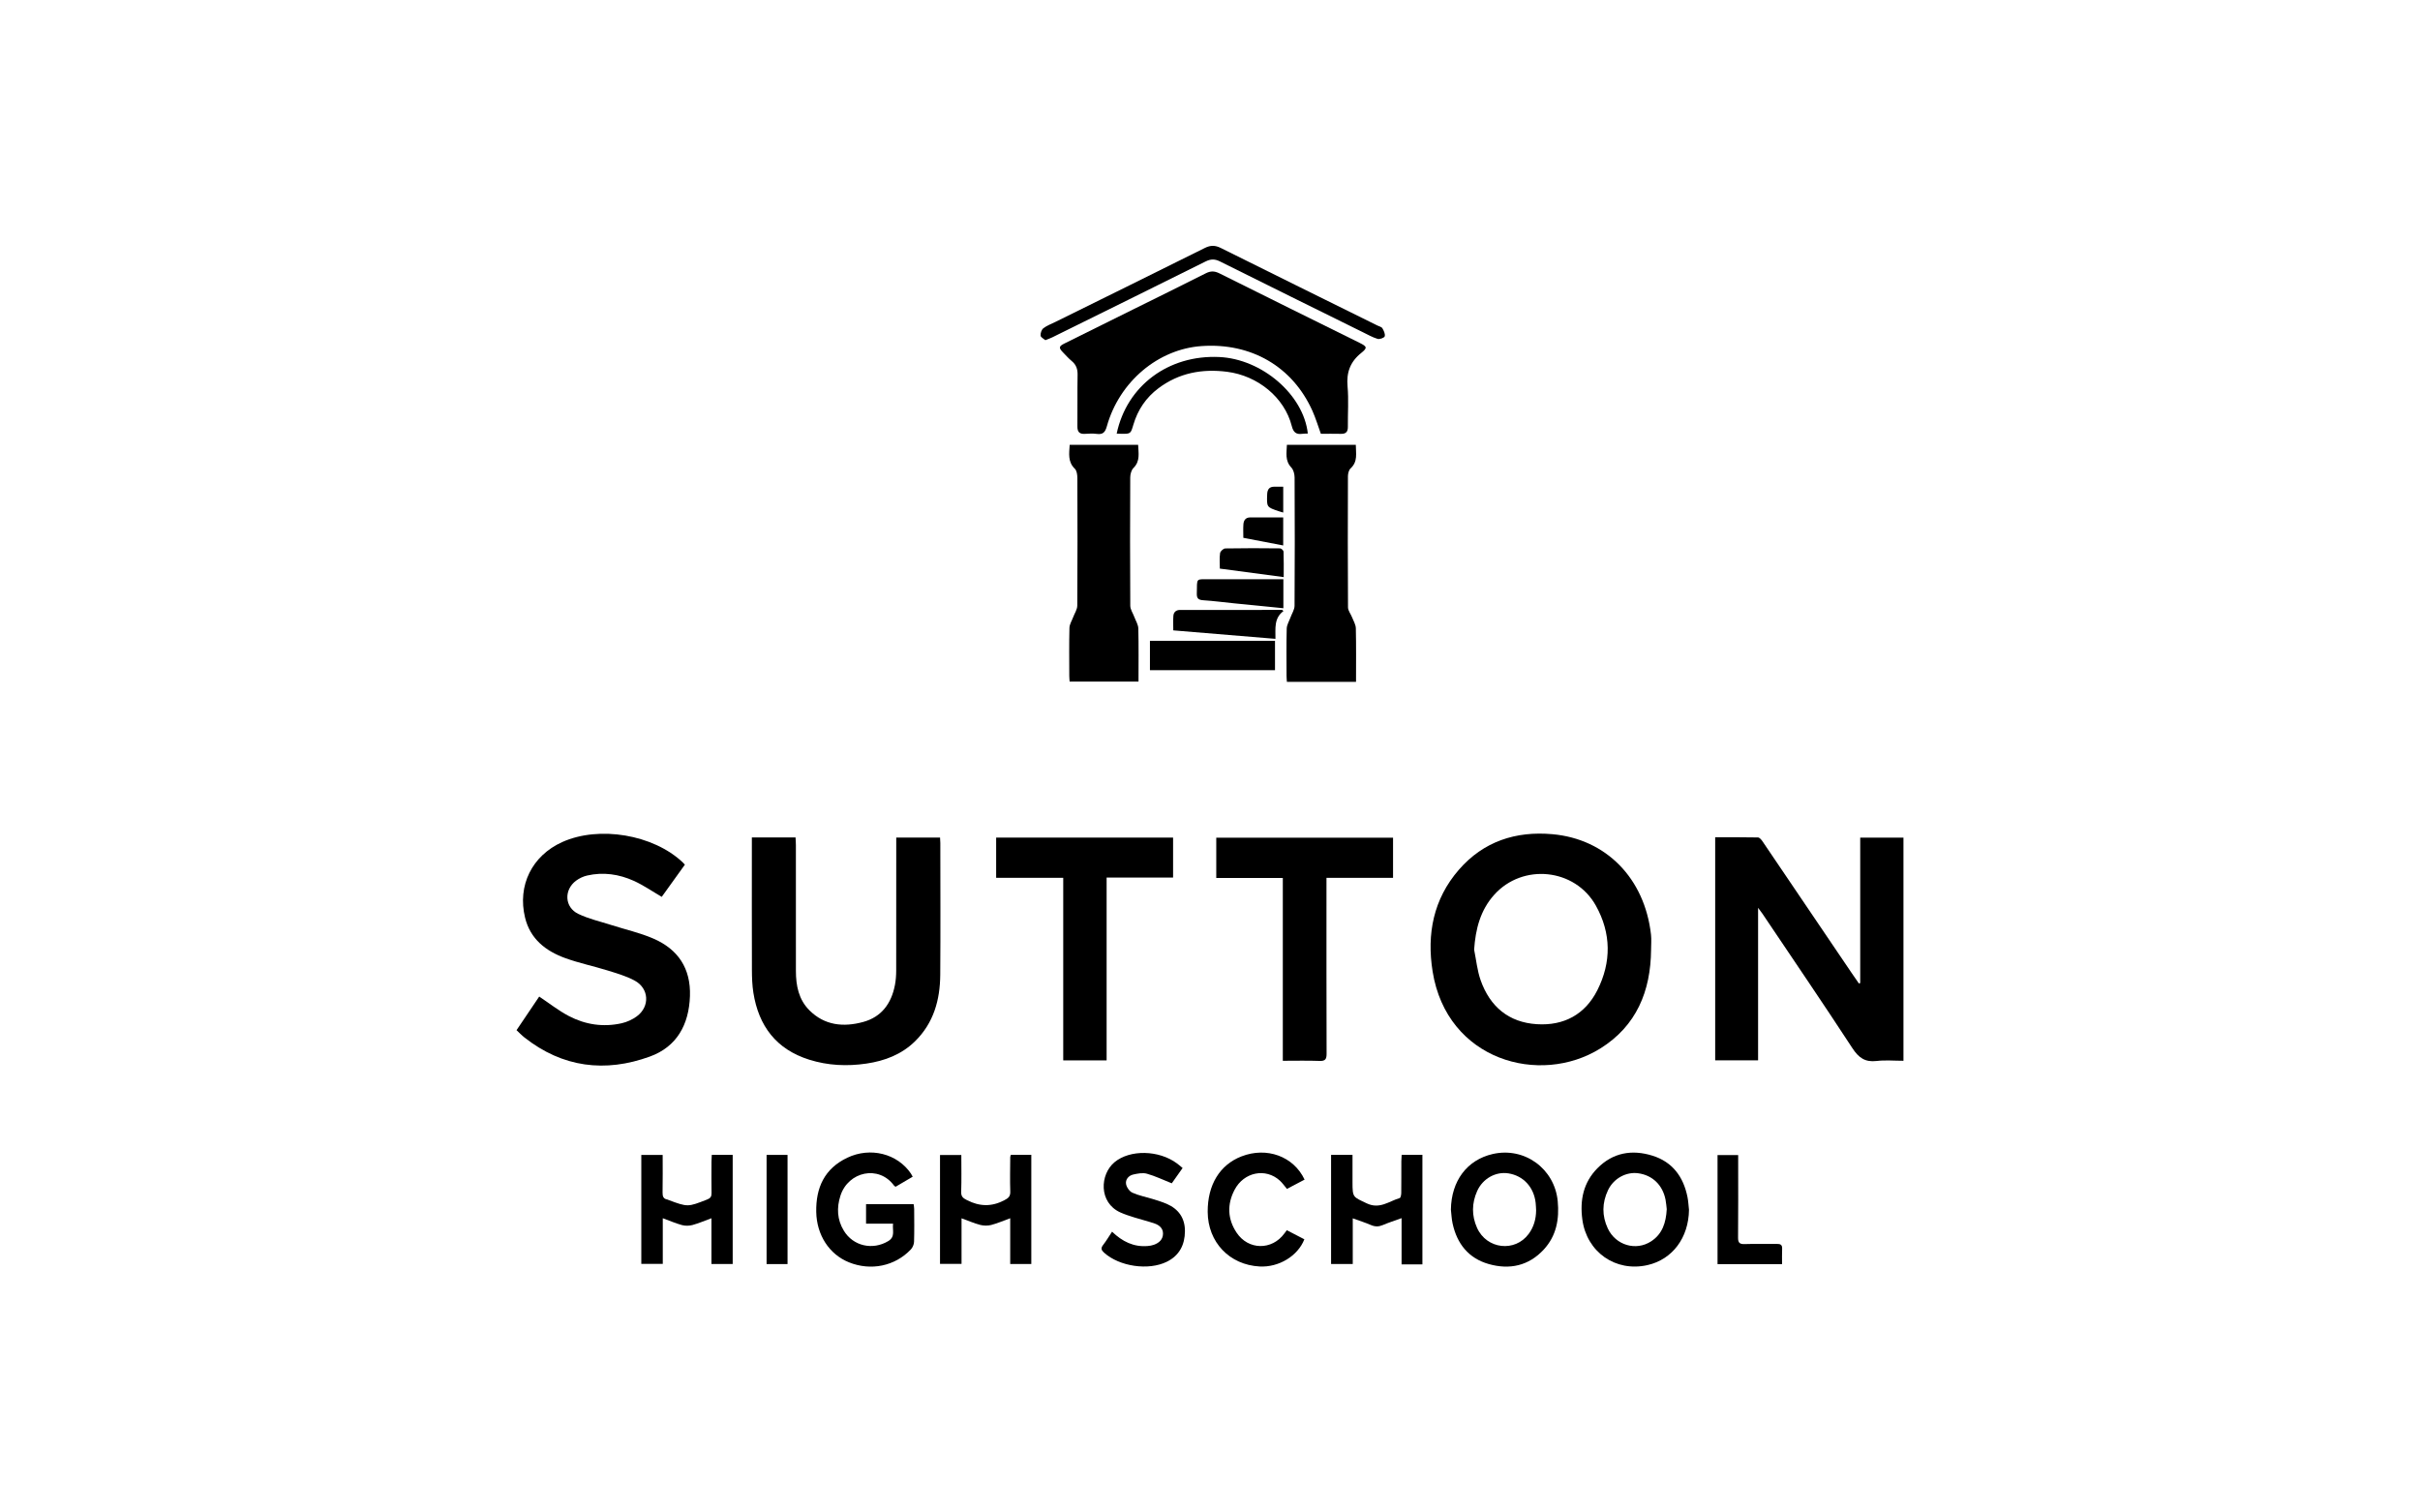 <?xml version="1.0" encoding="utf-8"?>
<!-- Generator: Adobe Illustrator 27.8.0, SVG Export Plug-In . SVG Version: 6.00 Build 0)  -->
<svg version="1.1" id="Layer_1" xmlns="http://www.w3.org/2000/svg" xmlns:xlink="http://www.w3.org/1999/xlink" x="0px" y="0px"
	 viewBox="0 0 400 250" style="enable-background:new 0 0 400 250;" xml:space="preserve">
<g>
	<path d="M307.474,162.488v-24.035h7.148v36.884c-1.505,0-2.991-0.138-4.44,0.034
		c-1.911,0.227-2.968-0.537-4.006-2.126c-4.883-7.475-9.914-14.852-14.894-22.262
		c-0.157-0.233-0.334-0.451-0.689-0.927v25.212h-7.092v-36.873c2.389,0,4.734-0.02,7.078,0.029
		c0.254,0.005,0.559,0.371,0.74,0.637c4.924,7.255,9.834,14.517,14.748,21.778
		c0.392,0.578,0.794,1.149,1.192,1.723C307.329,162.536,307.402,162.512,307.474,162.488"/>
	<path d="M272.905,156.988c-0.058,6.832-2.413,12.592-8.385,16.311
		c-10.005,6.232-25.364,1.98-27.723-12.719c-0.995-6.206,0.131-11.978,4.343-16.825
		c4.066-4.679,9.397-6.414,15.459-5.871c8.893,0.796,15.247,7.311,16.294,16.593
		C272.986,155.303,272.905,156.15,272.905,156.988 M243.658,156.972
		c0.347,1.692,0.508,3.45,1.079,5.063c1.538,4.343,4.627,6.964,9.297,7.255
		c4.457,0.279,7.963-1.603,9.988-5.612c2.344-4.639,2.305-9.425-0.242-13.986
		c-3.445-6.169-12.101-7.048-16.812-1.784C244.682,150.461,243.887,153.569,243.658,156.972"/>
	<path d="M124.275,138.424h7.222c0.02,0.442,0.055,0.853,0.055,1.263
		c0.003,6.936,0.002,13.871,0.003,20.807c0.001,2.42,0.453,4.722,2.228,6.496
		c2.523,2.523,5.64,2.818,8.89,1.932c3.049-0.832,4.66-3.07,5.246-6.088
		c0.153-0.785,0.21-1.599,0.212-2.401c0.016-6.935,0.009-13.87,0.009-20.806v-1.186h7.242
		c0.015,0.296,0.044,0.603,0.044,0.911c0.002,7.258,0.041,14.516-0.013,21.774
		c-0.031,4.151-1.089,7.972-4.169,10.992c-2.233,2.189-5.009,3.236-8.033,3.683
		c-3.194,0.472-6.366,0.329-9.464-0.646c-5.432-1.711-8.346-5.557-9.22-11.058
		c-0.195-1.234-0.239-2.503-0.243-3.756c-0.022-6.871-0.01-13.742-0.01-20.612V138.424z"/>
	<path d="M113.205,142.919c-1.301,1.811-2.596,3.612-3.826,5.323c-1.564-0.91-3.019-1.922-4.606-2.642
		c-2.453-1.111-5.064-1.494-7.732-0.882c-0.64,0.147-1.289,0.455-1.818,0.847
		c-2.034,1.506-1.921,4.386,0.342,5.482c1.716,0.832,3.631,1.259,5.464,1.846
		c2.324,0.744,4.736,1.282,6.965,2.245c4.094,1.768,6.208,4.945,6.048,9.52
		c-0.163,4.699-2.164,8.356-6.614,9.976c-7.396,2.693-14.436,1.825-20.753-3.159
		c-0.451-0.355-0.848-0.78-1.297-1.197c1.309-1.942,2.566-3.805,3.748-5.556
		c1.657,1.104,3.194,2.326,4.902,3.22c2.726,1.427,5.687,1.873,8.721,1.192
		c0.885-0.199,1.788-0.613,2.517-1.151c2.193-1.619,2.03-4.618-0.38-5.91
		c-1.399-0.751-2.973-1.201-4.502-1.677c-2.302-0.715-4.679-1.205-6.94-2.025
		c-3.224-1.168-5.793-3.144-6.657-6.696c-1.292-5.313,1.15-10.238,6.14-12.488
		c6.093-2.75,15.06-1.242,19.914,3.349C112.955,142.648,113.061,142.768,113.205,142.919"/>
	<path d="M218.326,71.702c-0.479-1.313-0.855-2.583-1.392-3.781
		c-3.278-7.313-10.1-11.289-18.32-10.719c-7.186,0.497-13.596,5.88-15.663,13.261
		c-0.281,1.005-0.657,1.39-1.676,1.255c-0.634-0.085-1.29-0.05-1.932-0.008
		c-0.912,0.061-1.272-0.312-1.261-1.237c0.034-2.837-0.025-5.676,0.031-8.512
		c0.019-0.955-0.231-1.675-0.965-2.282c-0.519-0.43-0.971-0.942-1.443-1.429
		c-0.739-0.76-0.704-1.007,0.244-1.479c3.777-1.879,7.557-3.748,11.336-5.621
		c4.009-1.987,8.027-3.957,12.02-5.976c0.797-0.403,1.434-0.399,2.246,0.006
		c7.717,3.858,15.458,7.669,23.189,11.496c1.217,0.602,1.314,0.815,0.262,1.658
		c-1.821,1.459-2.474,3.22-2.265,5.543c0.199,2.206,0.025,4.446,0.052,6.671
		c0.01,0.825-0.321,1.18-1.146,1.16C220.519,71.682,219.393,71.702,218.326,71.702"/>
	<polygon points="175.741,145.094 164.654,145.094 164.654,138.447 193.898,138.447 193.898,145.052 
		182.912,145.052 182.912,175.273 175.741,175.273 	"/>
	<path d="M230.256,145.096h-11.004v1.291c0,9.255-0.012,18.51,0.019,27.765
		c0.003,0.899-0.193,1.243-1.159,1.208c-1.988-0.073-3.982-0.023-6.077-0.023v-30.22h-11v-6.655
		h29.221V145.096z"/>
	<path d="M224.137,112.706h-11.427c-0.021-0.351-0.055-0.666-0.056-0.981
		c-0.004-2.612-0.043-5.225,0.028-7.834c0.016-0.62,0.405-1.23,0.626-1.844
		c0.231-0.64,0.664-1.279,0.668-1.92c0.048-7.061,0.043-14.122,0.007-21.184
		c-0.002-0.564-0.173-1.275-0.537-1.66c-1.077-1.137-0.778-2.42-0.735-3.761h11.39
		c-0.001,1.388,0.371,2.762-0.857,3.89c-0.301,0.278-0.443,0.865-0.445,1.312
		c-0.027,7.222-0.034,14.445,0.011,21.667c0.003,0.545,0.451,1.082,0.666,1.632
		c0.236,0.605,0.615,1.217,0.629,1.833C224.174,106.782,224.137,109.709,224.137,112.706"/>
	<path d="M176.808,73.524h11.313c0.046,1.368,0.377,2.683-0.769,3.824
		c-0.357,0.355-0.534,1.042-0.537,1.579c-0.035,7.066-0.04,14.133,0.007,21.199
		c0.004,0.613,0.435,1.221,0.662,1.835c0.237,0.639,0.651,1.276,0.667,1.921
		c0.073,2.901,0.031,5.803,0.031,8.785h-11.386c-0.019-0.327-0.055-0.64-0.056-0.953
		c-0.004-2.646-0.04-5.293,0.027-7.937c0.015-0.588,0.395-1.167,0.61-1.749
		c0.237-0.64,0.681-1.278,0.685-1.92c0.05-7.034,0.04-14.068,0.014-21.102
		c-0.002-0.517-0.086-1.203-0.413-1.519C176.481,76.346,176.715,74.992,176.808,73.524"/>
	<path d="M147.613,202.263h-4.464v-3.224h7.864c0.03,0.251,0.089,0.522,0.09,0.794
		c0.008,1.807,0.037,3.615-0.02,5.419c-0.014,0.431-0.228,0.949-0.524,1.262
		c-2.633,2.78-6.62,3.593-10.23,2.139c-3.286-1.324-5.34-4.531-5.413-8.322
		c-0.077-4.034,1.375-7.183,5.14-8.972c3.82-1.816,8.282-0.671,10.511,2.624
		c0.088,0.129,0.156,0.272,0.292,0.516c-0.961,0.565-1.893,1.112-2.822,1.659
		c-0.105-0.074-0.204-0.114-0.258-0.187c-2.527-3.457-7.573-2.333-8.862,1.662
		c-0.642,1.988-0.555,3.952,0.55,5.777c1.554,2.569,4.779,3.283,7.353,1.73
		C148.026,204.414,147.476,203.361,147.613,202.263"/>
	<path d="M239.817,199.941c0.068-4.741,2.653-8.214,6.904-9.191c5.26-1.21,10.239,2.422,10.753,7.79
		c0.286,2.988-0.224,5.742-2.302,7.993c-2.495,2.704-5.655,3.38-9.102,2.401
		c-3.339-0.95-5.241-3.354-5.972-6.7C239.934,201.485,239.907,200.707,239.817,199.941
		 M253.903,200.055c-0.025-0.417-0.03-0.837-0.078-1.251c-0.3-2.595-2.035-4.464-4.496-4.856
		c-2.093-0.334-4.242,0.851-5.168,2.917c-0.902,2.011-0.925,4.07-0.024,6.081
		c1.589,3.545,6.27,4.083,8.542,1.003C253.528,202.797,253.892,201.48,253.903,200.055"/>
	<path d="M279.172,199.971c-0.057,4.615-2.739,8.21-6.867,9.14c-5.271,1.188-10.038-2.155-10.761-7.539
		c-0.429-3.198,0.167-6.119,2.493-8.473c2.562-2.593,5.709-3.128,9.086-2.08
		c3.326,1.033,5.133,3.501,5.801,6.848C279.062,198.557,279.092,199.269,279.172,199.971
		 M275.494,199.868c-0.052-0.422-0.086-1.003-0.198-1.568c-0.478-2.436-2.17-4.057-4.531-4.371
		c-1.991-0.266-4.049,0.856-4.972,2.788c-0.999,2.093-1.025,4.239-0.04,6.337
		c1.311,2.788,4.668,3.769,7.177,2.118C274.769,203.963,275.37,202.11,275.494,199.868"/>
	<path d="M117.594,201.364c-1.154,0.422-2.126,0.848-3.139,1.121c-0.544,0.147-1.192,0.157-1.733,0.01
		c-1.042-0.283-2.043-0.721-3.172-1.135v7.55h-3.549v-18.005h3.53c0,2.098,0.025,4.154-0.015,6.207
		c-0.012,0.648,0.136,1.06,0.817,1.166c0.061,0.009,0.116,0.053,0.177,0.076
		c3.186,1.179,3.179,1.163,6.373-0.086c0.544-0.212,0.738-0.484,0.727-1.056
		c-0.031-1.741-0.014-3.482-0.009-5.223c0.001-0.348,0.029-0.695,0.047-1.095h3.459v18.038h-3.513
		V201.364z"/>
	<path d="M167.09,190.883h3.374v18.04h-3.487v-7.559c-1.154,0.42-2.126,0.849-3.14,1.112
		c-0.572,0.148-1.247,0.139-1.821-0.011c-1.014-0.266-1.986-0.693-3.084-1.093v7.531h-3.558v-17.99
		h3.523c0,2.04,0.046,4.062-0.023,6.081c-0.027,0.8,0.313,1.05,0.967,1.383
		c2.069,1.054,4.049,1.113,6.132,0.027c0.681-0.354,1.044-0.625,1.015-1.457
		c-0.066-1.9-0.015-3.803-0.005-5.705C166.983,191.15,167.035,191.059,167.09,190.883"/>
	<path d="M220.014,190.892h3.542v4.513c0,2.568,0.076,2.409,2.346,3.496
		c2.141,1.024,3.692-0.35,5.462-0.878c0.156-0.046,0.244-0.548,0.248-0.84
		c0.023-1.741,0.009-3.482,0.015-5.223c0.001-0.346,0.033-0.693,0.053-1.077h3.428v18.107h-1.669
		h-1.773v-7.642c-1.16,0.421-2.156,0.739-3.114,1.146c-0.672,0.287-1.267,0.285-1.937-0.002
		c-0.939-0.403-1.917-0.714-3.02-1.116v7.548h-3.582V190.892z"/>
	<path d="M195.472,193.062c-0.68,0.96-1.309,1.849-1.79,2.529c-1.442-0.574-2.739-1.204-4.105-1.586
		c-0.695-0.195-1.535-0.032-2.272,0.135c-0.752,0.171-1.301,0.816-1.183,1.557
		c0.085,0.537,0.56,1.223,1.044,1.441c1.073,0.485,2.264,0.706,3.4,1.059
		c0.767,0.238,1.54,0.474,2.277,0.79c1.977,0.85,3.031,2.382,3.015,4.531
		c-0.017,2.226-0.912,4.008-2.986,5.034c-3.044,1.505-7.835,0.79-10.372-1.489
		c-0.467-0.419-0.584-0.744-0.166-1.28c0.529-0.677,0.966-1.426,1.478-2.196
		c1.691,1.624,3.574,2.564,5.89,2.369c0.349-0.029,0.706-0.088,1.034-0.207
		c0.848-0.308,1.478-0.87,1.498-1.819c0.019-0.89-0.602-1.422-1.369-1.688
		c-1.092-0.38-2.223-0.647-3.326-0.995c-0.796-0.251-1.6-0.501-2.358-0.843
		c-3.614-1.635-3.387-6.296-0.948-8.312c2.539-2.098,7.301-2.018,10.314,0.213
		C194.828,192.513,195.091,192.748,195.472,193.062"/>
	<path d="M215.635,194.978c-1.012,0.533-1.973,1.039-2.918,1.536c-0.414-0.489-0.744-0.975-1.165-1.361
		c-2.338-2.148-5.951-1.443-7.499,1.527c-1.242,2.382-1.162,4.807,0.337,7.058
		c1.944,2.92,5.847,2.956,7.907,0.136c0.111-0.153,0.228-0.302,0.401-0.531
		c0.982,0.509,1.943,1.007,2.899,1.502c-1.083,2.767-4.227,4.661-7.392,4.493
		c-4.99-0.265-8.558-4.015-8.587-9.023c-0.025-4.463,1.996-7.783,5.583-9.174
		C209.372,189.523,213.806,191.115,215.635,194.978"/>
	<path d="M172.789,56.227c-0.262-0.229-0.761-0.463-0.789-0.742c-0.039-0.4,0.149-0.986,0.451-1.221
		c0.573-0.446,1.293-0.706,1.958-1.034c8.252-4.079,16.512-8.144,24.751-12.25
		c0.933-0.465,1.7-0.453,2.626,0.009c8.615,4.292,17.247,8.546,25.874,12.812
		c0.289,0.143,0.69,0.224,0.832,0.459c0.238,0.396,0.491,0.938,0.388,1.327
		c-0.065,0.244-0.83,0.531-1.17,0.429c-0.853-0.257-1.649-0.71-2.456-1.108
		c-7.879-3.893-15.76-7.779-23.624-11.702c-0.84-0.419-1.516-0.407-2.352,0.009
		c-8.442,4.205-16.902,8.376-25.358,12.551C173.606,55.921,173.27,56.033,172.789,56.227"/>
	<rect x="190.073" y="105.921" width="20.671" height="4.854"/>
	<path d="M184.575,71.67c1.682-7.931,8.573-13.041,16.949-12.658c7.071,0.324,13.942,6.224,14.645,12.649
		c-0.313,0.014-0.626,0.004-0.932,0.046c-1.011,0.139-1.46-0.262-1.722-1.292
		c-1.199-4.707-5.605-8.315-10.694-8.964c-4.138-0.527-7.963,0.191-11.342,2.723
		c-2.047,1.534-3.421,3.564-4.146,6.028c-0.446,1.517-0.455,1.515-2.029,1.498
		C185.082,71.699,184.858,71.683,184.575,71.67"/>
	<path d="M294.558,208.948h-10.668v-18.026h3.412c0,0.4,0,0.777,0,1.153
		c0,4.162,0.023,8.323-0.019,12.483c-0.009,0.865,0.261,1.105,1.102,1.076
		c1.772-0.06,3.547-0.001,5.321-0.027c0.605-0.009,0.895,0.156,0.862,0.815
		C294.527,207.249,294.558,208.08,294.558,208.948"/>
	<path d="M212.134,101.013c-1.578,1.171-1.301,2.861-1.315,4.582
		c-5.658-0.469-11.224-0.931-16.887-1.4c0-0.811-0.043-1.606,0.014-2.394
		c0.045-0.626,0.455-0.983,1.103-0.984c5.634-0.003,11.269-0.002,16.903-0.002
		C212.012,100.881,212.074,100.947,212.134,101.013"/>
	<rect x="126.709" y="190.895" width="3.463" height="18.045"/>
	<path d="M212.129,95.741v4.795c-2.777-0.277-5.489-0.545-8.201-0.819
		c-1.665-0.168-3.326-0.388-4.995-0.498c-0.785-0.052-1.139-0.235-1.112-1.118
		c0.081-2.679-0.3-2.347,2.397-2.357c3.545-0.014,7.09-0.003,10.634-0.003H212.129z"/>
	<path d="M212.183,95.39c-3.595-0.478-7.025-0.934-10.557-1.404c0-0.908-0.079-1.749,0.04-2.559
		c0.045-0.305,0.547-0.769,0.847-0.775c3.024-0.057,6.049-0.046,9.074-0.011
		c0.2,0.002,0.562,0.342,0.569,0.535C212.206,92.519,212.183,93.865,212.183,95.39"/>
	<path d="M212.098,90.16c-2.208-0.424-4.364-0.837-6.589-1.264c0-0.795-0.042-1.531,0.013-2.26
		c0.048-0.635,0.383-1.105,1.096-1.11c1.797-0.012,3.594-0.004,5.481-0.004V90.16z"/>
	<path d="M212.104,84.721c-0.329-0.098-0.543-0.156-0.752-0.226c-1.996-0.672-1.98-0.672-1.901-2.802
		c0.031-0.832,0.376-1.263,1.23-1.246c0.446,0.009,0.893,0.002,1.423,0.002V84.721z"/>
</g>
</svg>
